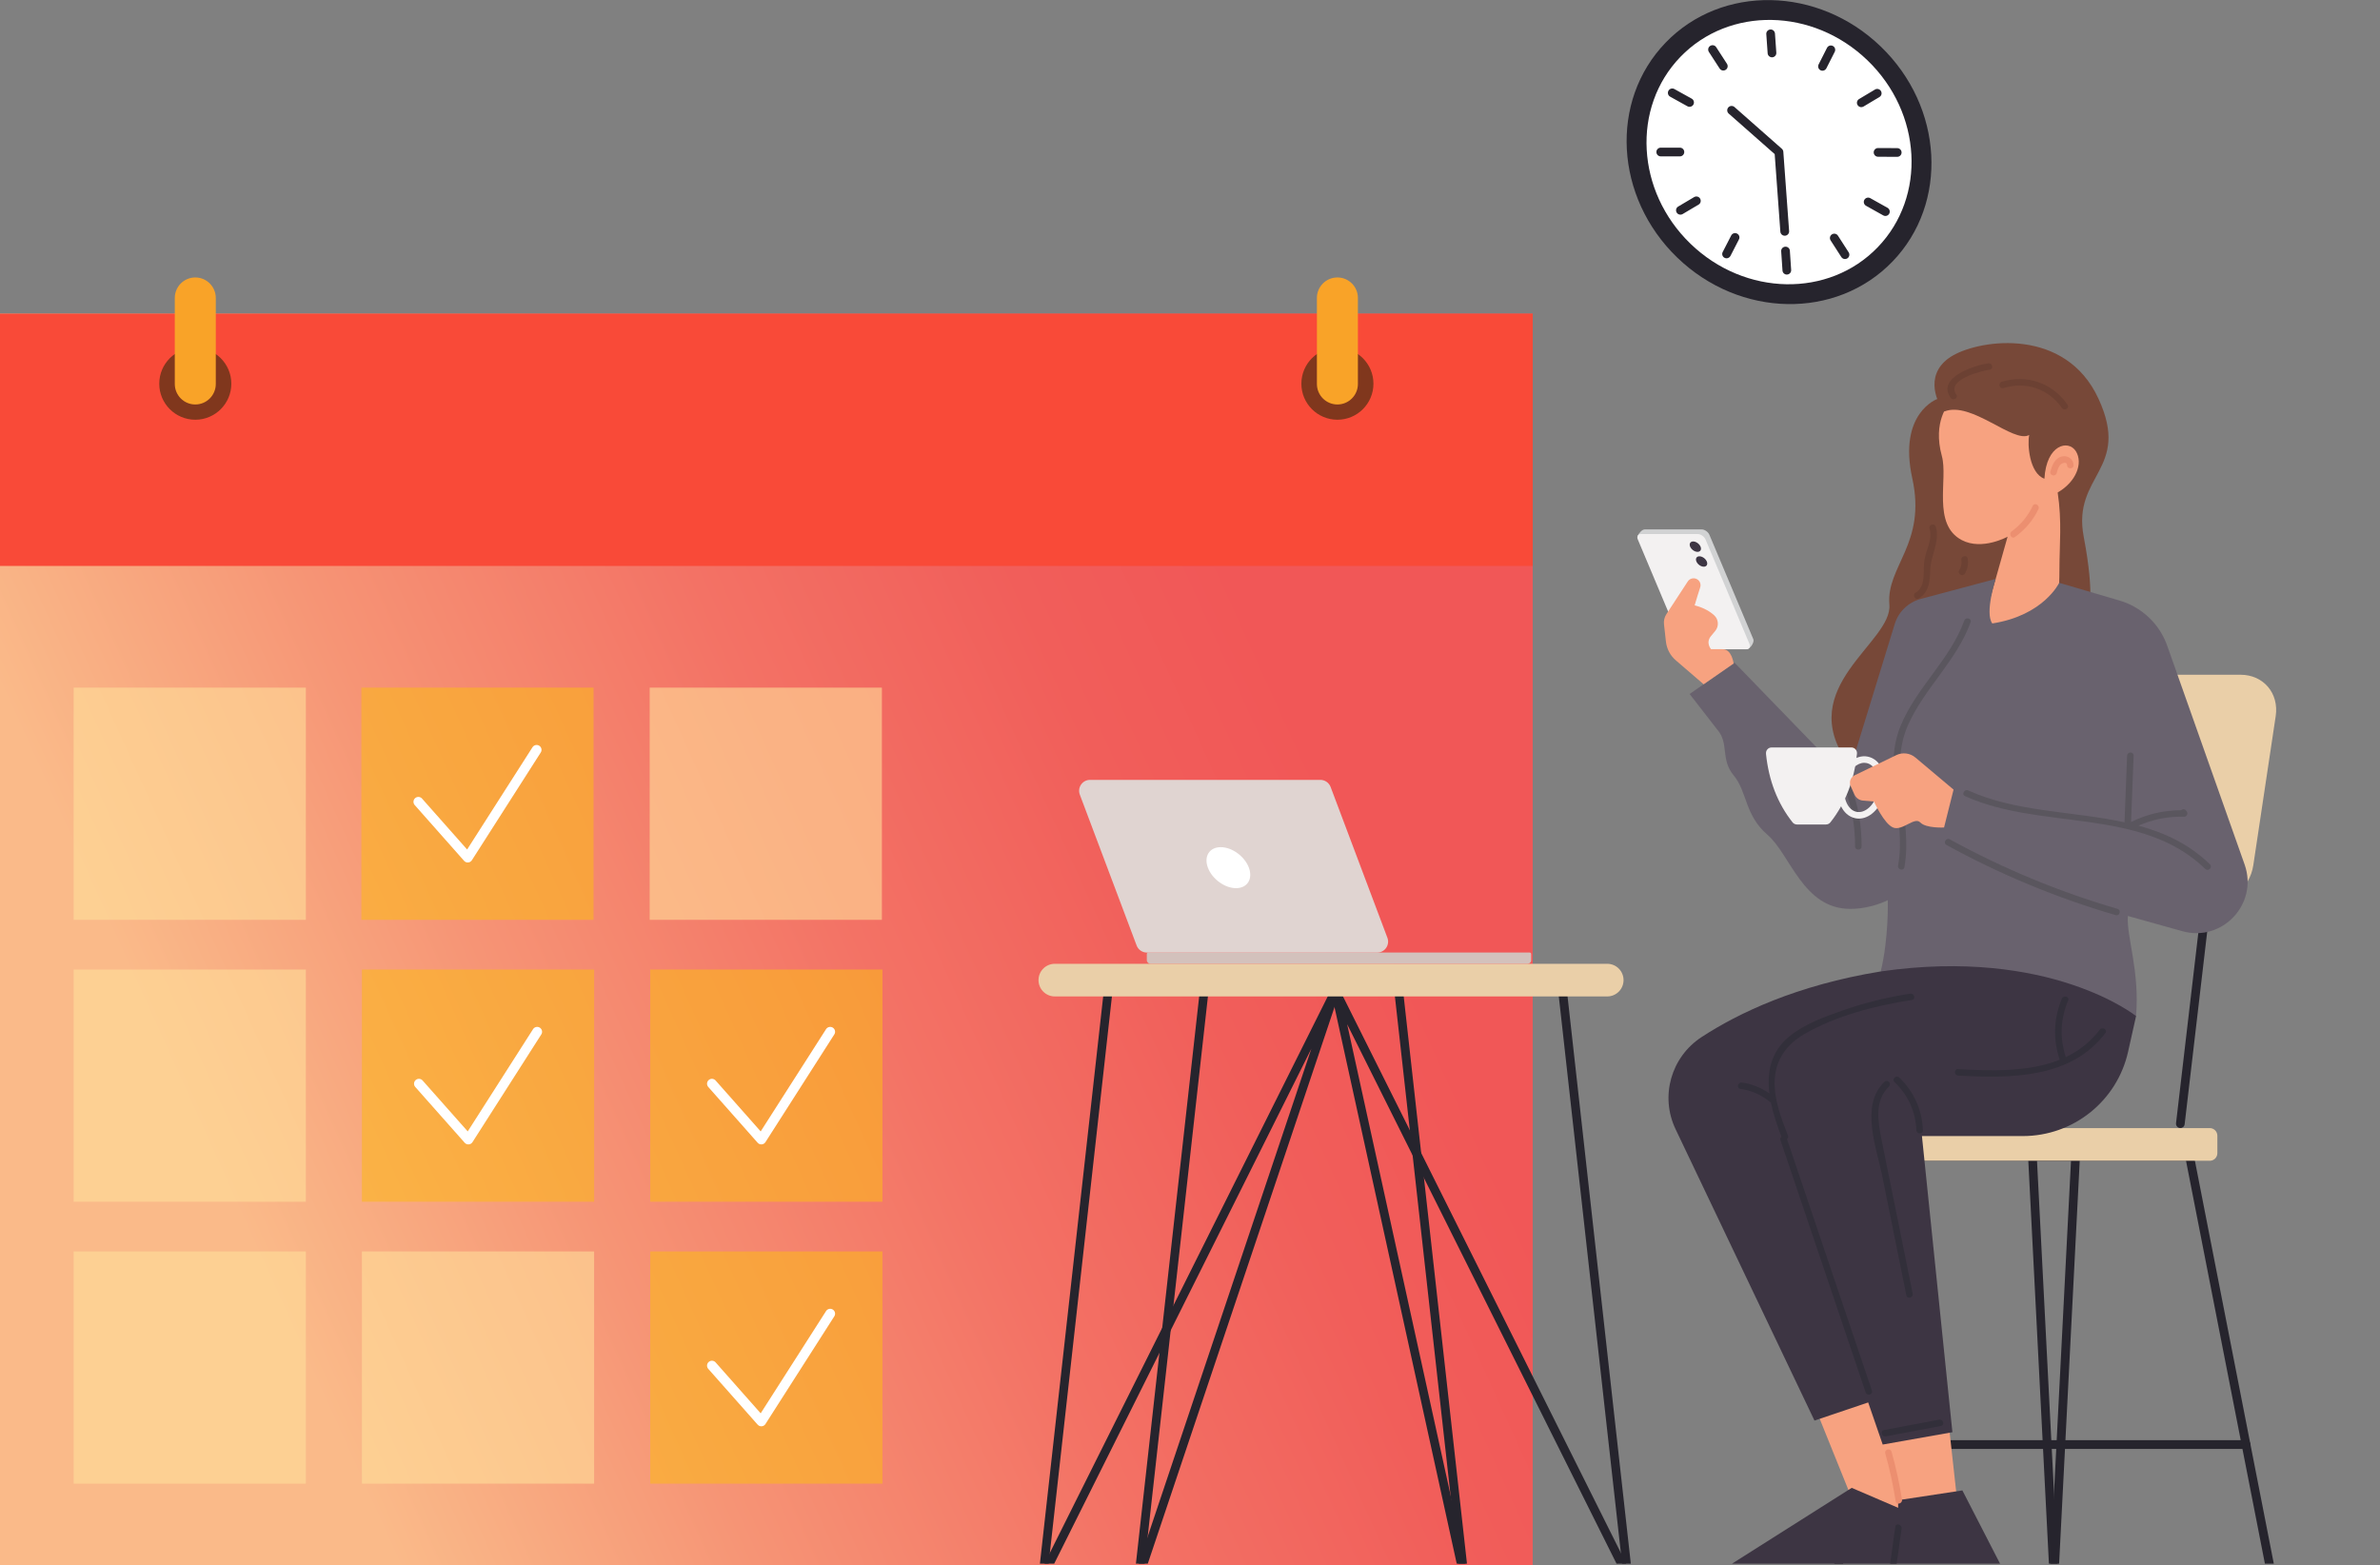 <?xml version="1.0" encoding="UTF-8"?>
<svg id="Layer_2" data-name="Layer 2" xmlns="http://www.w3.org/2000/svg" xmlns:xlink="http://www.w3.org/1999/xlink" viewBox="0 0 513.19 337.56">
  <rect x="0" y="0" width="513.19" height="337.56" fill="#808080" stroke="none"/>
  <defs>
    <style>
      .cls-1, .cls-2 {
        fill: none;
      }

      .cls-3 {
        fill: url(#linear-gradient);
      }

      .cls-4 {
        clip-path: url(#clippath);
      }

      .cls-5 {
        fill: #f3f1f1;
      }

      .cls-6 {
        fill: #f94a38;
      }

      .cls-7 {
        fill: #f7a280;
      }

      .cls-8 {
        fill: #f9a328;
      }

      .cls-9 {
        fill: #69626e;
      }

      .cls-10 {
        fill: #fff;
      }

      .cls-11 {
        fill: #eacfa8;
      }

      .cls-12 {
        fill: #ec8f70;
      }

      .cls-13 {
        fill: #80371d;
      }

      .cls-14 {
        fill: #6c4133;
      }

      .cls-15 {
        fill: #322f3a;
      }

      .cls-16 {
        fill: #d1d2d3;
      }

      .cls-17 {
        fill: #d3c1bc;
      }

      .cls-18 {
        fill: #e0d4d1;
      }

      .cls-19 {
        fill: #26242d;
      }

      .cls-20 {
        fill: #3d3543;
      }

      .cls-21 {
        fill: #5a565e;
      }

      .cls-22 {
        fill: #774838;
      }

      .cls-2 {
        stroke: #fff;
        stroke-linecap: round;
        stroke-linejoin: round;
        stroke-width: 2.11px;
      }

      .cls-23 {
        fill: #ffdf9a;
      }

      .cls-23, .cls-24 {
        opacity: .59;
      }

      .cls-24 {
        fill: #fcb71d;
      }
    </style>
    <linearGradient id="linear-gradient" x1="48.45" y1="255.49" x2="278.36" y2="151.38" gradientUnits="userSpaceOnUse">
      <stop offset="0" stop-color="#faba89"/>
      <stop offset=".28" stop-color="#f69475"/>
      <stop offset=".58" stop-color="#f37265"/>
      <stop offset=".83" stop-color="#f15e5a"/>
      <stop offset="1" stop-color="#f15757"/>
    </linearGradient>
    <clipPath id="clippath">
      <rect class="cls-1" x="108.6" y="9.08" width="404.59" height="328.1"/>
    </clipPath>
  </defs>
  <g id="Layer_1-2" data-name="Layer 1">
    <g>
      <rect class="cls-3" y="67.64" width="330.49" height="269.91"/>
      <rect class="cls-6" y="67.64" width="330.49" height="54.4"/>
      <g>
        <g>
          <path class="cls-13" d="M49.88,82.74c0,4.29-3.48,7.77-7.77,7.77s-7.77-3.48-7.77-7.77,3.48-7.77,7.77-7.77,7.77,3.48,7.77,7.77Z"/>
          <path class="cls-8" d="M42.11,87.22h0c-2.44,0-4.42-1.98-4.42-4.42v-18.55c0-2.44,1.98-4.42,4.42-4.42h0c2.44,0,4.42,1.98,4.42,4.42v18.55c0,2.44-1.98,4.42-4.42,4.42Z"/>
        </g>
        <g>
          <path class="cls-13" d="M296.15,82.74c0,4.29-3.48,7.77-7.77,7.77s-7.77-3.48-7.77-7.77,3.48-7.77,7.77-7.77,7.77,3.48,7.77,7.77Z"/>
          <path class="cls-8" d="M288.38,87.22h0c-2.44,0-4.42-1.98-4.42-4.42v-18.55c0-2.44,1.98-4.42,4.42-4.42h0c2.44,0,4.42,1.98,4.42,4.42v18.55c0,2.44-1.98,4.42-4.42,4.42Z"/>
        </g>
      </g>
      <rect class="cls-23" x="15.88" y="148.28" width="50.07" height="50.07"/>
      <rect class="cls-23" x="140.09" y="148.28" width="50.07" height="50.07"/>
      <rect class="cls-24" x="77.92" y="148.28" width="50.07" height="50.07"/>
      <rect class="cls-23" x="15.88" y="209.07" width="50.07" height="50.07"/>
      <rect class="cls-24" x="78.04" y="209.07" width="50.07" height="50.07"/>
      <rect class="cls-23" x="15.88" y="269.86" width="50.07" height="50.07"/>
      <rect class="cls-23" x="78.04" y="269.86" width="50.07" height="50.07"/>
      <rect class="cls-24" x="140.21" y="209.07" width="50.07" height="50.07"/>
      <rect class="cls-24" x="140.21" y="269.86" width="50.07" height="50.07"/>
      <polyline class="cls-2" points="153.51 233.69 164.16 245.72 179.01 222.49"/>
      <polyline class="cls-2" points="90.21 172.9 100.86 184.93 115.71 161.7"/>
      <polyline class="cls-2" points="153.51 294.48 164.16 306.51 179.01 283.28"/>
      <polyline class="cls-2" points="90.33 233.69 100.99 245.72 115.83 222.49"/>
      <g class="cls-4">
        <g>
          <path class="cls-19" d="M441.96,340.31l-4.65-90.9c-.01-.26,.08-.51,.26-.69,.18-.19,.42-.29,.68-.29h33.89c.45,0,.84,.32,.92,.76l17.8,90.9c.05,.28-.02,.56-.2,.78-.18,.22-.44,.34-.73,.34h-47.04c-.5,0-.91-.39-.94-.89Zm29.4-90.01h-32.13s4.56,89.02,4.56,89.02h45s-17.43-89.02-17.43-89.02Z"/>
          <path class="cls-19" d="M395.14,340.86c-.18-.22-.25-.5-.2-.78l17.8-90.9c.09-.44,.47-.76,.92-.76h33.89c.26,0,.5,.11,.68,.29,.18,.19,.27,.44,.26,.69l-4.65,90.9c-.03,.5-.44,.89-.94,.89h-47.04c-.28,0-.55-.13-.72-.34Zm51.43-90.56h-32.13s-17.44,89.02-17.44,89.02h45s4.56-89.02,4.56-89.02Z"/>
          <path class="cls-19" d="M401.5,312.44h82.81c.52,0,.94-.42,.94-.94,0-.52-.42-.94-.94-.94h-82.81c-.52,0-.94,.42-.94,.94,0,.52,.42,.94,.94,.94Z"/>
          <path class="cls-22" d="M417.72,86.04s-8.48,3.02-5.38,17.12c3.11,14.1-5.65,18.97-4.94,27.2,.71,8.23-20.64,17.7-8.98,34.15v6.32s37.47,0,37.47,0V86.04s-18.17,0-18.17,0Z"/>
          <path class="cls-7" d="M420.29,87.03s-3.65,3.78-1.57,11.33c1.37,4.96-2.16,14.72,4.3,18.11,4.39,2.3,9.87-.74,9.87-.74l-8.47,29.98s16.84,3.18,19.28-15.36l2.44-18.54,5.19-17.16-4.34-7.63h-26.69Z"/>
          <path class="cls-22" d="M443.68,130.4s.39-2.9,.39-7.87c0-4.96,.57-9.97-.38-16.33,4.03-2.33,5.51-6.36,3.92-8.9-1.59-2.54-6.36-1.48-6.78,5.93-3.28-1.17-3.71-7.52-3.28-9.43-3.39,1.91-12.45-7.39-18.3-5.07-2.04-2.45-4.26-8.59,1.88-12.09,6.14-3.5,24.26-6.04,31.35,9.32,7.1,15.36-5.72,16.42-3.18,29.77,2.54,13.35,.96,16.62,.96,16.62,0,0-7.07-2.1-6.59-1.96Z"/>
          <path class="cls-19" d="M470.14,243.25c.47,0,.88-.35,.93-.83l5.48-46.8c.06-.52-.31-.98-.82-1.04-.51-.06-.98,.31-1.04,.82l-5.48,46.8c-.06,.52,.31,.98,.82,1.04,.04,0,.07,0,.11,0Z"/>
          <path class="cls-11" d="M454.01,195.51h21.6c4.93,0,9.52-3.99,10.26-8.92l4.83-32.17c.74-4.93-2.65-8.92-7.58-8.92h-21.6c-4.93,0-9.52,3.99-10.26,8.92l-4.83,32.17c-.74,4.93,2.65,8.92,7.58,8.92Z"/>
          <path class="cls-16" d="M376.81,140.01l-11.66-.99c-.65,0-1.41-.53-1.68-1.18l-10.34-22.31c.3-.58,.91-1.37,1.56-1.37h12.23c.65,0,1.41,.53,1.68,1.18l9.46,22.49c.28,.65-.6,1.95-1.26,2.17Z"/>
          <path class="cls-5" d="M376.53,140.01h-12.23c-.65,0-1.41-.53-1.68-1.18l-9.46-22.49c-.28-.65,.03-1.18,.69-1.18h12.23c.65,0,1.41,.53,1.68,1.18l9.46,22.49c.28,.65-.03,1.18-.69,1.18Z"/>
          <path class="cls-20" d="M366.68,117.88c-.26-.62-.97-1.12-1.59-1.12s-.91,.5-.65,1.12c.26,.62,.97,1.12,1.59,1.12s.91-.5,.65-1.12Z"/>
          <path class="cls-20" d="M368.03,121.08c-.26-.62-.97-1.12-1.59-1.12s-.91,.5-.65,1.12c.26,.62,.97,1.12,1.59,1.12s.91-.5,.65-1.12Z"/>
          <path class="cls-9" d="M444.02,125.67s-3.32,7.05-14.43,8.77c-1.67-2.27,.73-9.6,.73-9.6l-16.11,4.3c-2.69,.7-4.83,2.74-5.65,5.4l-10.27,33.42-24.26-25.05-9.7,6.74,5.95,7.67c2.62,2.97,.63,6.38,3.56,9.9,2.93,3.52,2.35,8.57,7.28,12.8,4.93,4.23,7.63,15.97,17.84,15.97,4.58,0,8.1-1.88,8.1-1.88,0,0,.23,8.22-1.53,15.38,13.85,7.75,40.5,12.68,55.06,9.63,.82-9.74-2.11-17.26-1.76-21.6l11.73,3.28c8.65,2.42,16.43-5.9,13.44-14.37l-16.6-46.93c-1.61-4.82-5.47-8.54-10.34-9.99l-13.03-3.83Z"/>
          <path class="cls-21" d="M409.83,156.51c3.38-8.27,10.67-14.24,13.72-22.69,.31-.85,1.67-.48,1.36,.37-2.98,8.24-9.86,14.11-13.43,22.02-4.52,10.01,1.07,20.49-.85,30.81-.17,.89-1.52,.51-1.36-.37,1.88-10.11-3.5-20.23,.55-30.14Z"/>
          <path class="cls-21" d="M399.12,169.5c1.56,4.2,2.32,8.54,2.29,13.03,0,.91-1.41,.91-1.41,0,.03-4.36-.72-8.56-2.24-12.65-.32-.85,1.05-1.22,1.36-.37Z"/>
          <path class="cls-11" d="M409.32,243.25h68.8v7.04h-68.8c-.9,0-1.64-.73-1.64-1.64v-3.77c0-.9,.73-1.64,1.64-1.64Z" transform="translate(885.8 493.55) rotate(180)"/>
          <path class="cls-7" d="M373.81,143.07s-.37-3.08-2.34-3.08c-1.97,0-2.52,0-2.52,0,0,0-1.24-1.38,0-2.85,.34-.4,.65-.78,.92-1.11,.81-1,.71-2.47-.24-3.34-.84-.78-2.17-1.62-4.22-2.16,.5-1.69,.91-3.01,1.2-3.88,.23-.72-.11-1.5-.8-1.81h0c-.67-.31-1.47-.08-1.88,.54l-4.61,7.05c-.42,.65-.61,1.42-.52,2.19l.42,3.76c.18,1.57,.95,3.01,2.15,4.03l5.98,5.15,6.46-4.48Z"/>
          <path class="cls-5" d="M380.79,162.52c.59,5.79,2.5,10.73,5.74,14.82,.23,.29,.58,.45,.95,.45h6.24c.37,0,.72-.16,.95-.45,3.24-4.09,5.15-9.03,5.74-14.82,.07-.71-.48-1.34-1.2-1.34h-17.21c-.72,0-1.27,.62-1.2,1.34Z"/>
          <path class="cls-5" d="M400.04,176.44c-1.36-.28-2.48-1.26-3.15-2.76-.63-1.42-.78-3.16-.43-4.89h0c.35-1.73,1.18-3.27,2.32-4.33,1.2-1.12,2.62-1.58,3.98-1.3,1.36,.28,2.48,1.26,3.15,2.76,.63,1.42,.78,3.16,.43,4.89-.35,1.73-1.18,3.27-2.32,4.33-.97,.91-2.09,1.38-3.2,1.38-.26,0-.52-.03-.78-.08Zm-.31-10.95c-.93,.86-1.6,2.13-1.9,3.58h0c-.3,1.45-.18,2.88,.34,4.04,.48,1.07,1.24,1.77,2.15,1.95,.91,.19,1.88-.15,2.74-.95,.93-.86,1.6-2.13,1.9-3.58,.3-1.45,.18-2.88-.34-4.04-.48-1.07-1.24-1.77-2.15-1.95-.16-.03-.33-.05-.49-.05-.76,0-1.54,.35-2.25,1Z"/>
          <path class="cls-7" d="M421.24,170.26l-2.05,8.18s-3.9,.21-5.13-1.09c-1.23-1.3-3.83,1.87-5.82,1.11-1.98-.76-4.17-5.62-4.17-5.62l-2.36-.2c-.81-.07-1.51-.57-1.84-1.31l-.82-1.82c-.39-.88-.02-1.9,.85-2.32l8.98-4.35c1.36-.66,2.98-.46,4.14,.52l8.23,6.92Z"/>
          <polygon class="cls-7" points="420.4 308.94 422.2 325.23 409.4 329.81 400.01 324.88 390.97 302.46 414.1 300.46 420.4 308.94"/>
          <path class="cls-19" d="M224.16,340.63c-.18-.2-.26-.46-.23-.73l14.09-126.33c.05-.48,.45-.84,.93-.84h97.98c.48,0,.88,.36,.93,.84l14.09,126.33c.03,.27-.06,.53-.23,.73-.18,.2-.43,.31-.7,.31h-126.16c-.27,0-.52-.11-.7-.31Zm111.93-126.02h-96.3s-13.88,124.46-13.88,124.46h124.06s-13.88-124.46-13.88-124.46Z"/>
          <path class="cls-19" d="M244.86,340.63c-.18-.2-.26-.46-.23-.73l14.09-126.33c.05-.48,.45-.84,.93-.84h41.95c.48,0,.88,.36,.93,.84l14.09,126.33c.03,.27-.06,.53-.23,.73-.18,.2-.43,.31-.7,.31h-70.12c-.27,0-.52-.11-.7-.31Zm55.9-126.02h-40.27s-13.88,124.46-13.88,124.46h68.02s-13.88-124.46-13.88-124.46Z"/>
          <path class="cls-19" d="M315.68,340.94c.07,0,.13,0,.2-.02,.51-.11,.83-.61,.72-1.12l-26.12-118.94,59.7,119.56c.23,.46,.79,.65,1.26,.42,.46-.23,.65-.8,.42-1.26l-63.08-126.33c-.21-.42-.71-.62-1.15-.47-.45,.16-.71,.62-.6,1.09l27.74,126.33c.1,.44,.48,.74,.92,.74Z"/>
          <path class="cls-19" d="M245.56,340.94c.39,0,.76-.25,.89-.64l42.38-126.33c.16-.47-.07-.98-.53-1.17-.46-.19-.98,0-1.2,.45l-63.08,126.33c-.23,.46-.04,1.03,.42,1.26,.47,.23,1.03,.04,1.26-.42l57.07-114.3-38.1,113.58c-.16,.49,.1,1.02,.59,1.19,.1,.03,.2,.05,.3,.05Z"/>
          <path class="cls-20" d="M460.59,219.11l-1.72,7.69c-2.38,10.63-11.81,18.18-22.7,18.18h-21.75s6.57,63.86,6.57,63.86l-15.03,2.66-3.13-9.08-11.58,3.91-29.96-62.85c-3.38-7.09-.96-15.56,5.62-19.85,7.91-5.16,20.46-11.19,38.63-14.15,36.51-5.28,55.06,9.63,55.06,9.63Z"/>
          <polygon class="cls-20" points="431.83 338.29 423.14 321.39 409.29 323.5 409.29 325.14 399.28 320.84 371.72 338.29 431.83 338.29"/>
          <path class="cls-17" d="M248.04,205.4h81.33c.44,0,.8,.36,.8,.8v1.3c0,.18-.15,.33-.33,.33h-82.23c-.18,0-.32-.15-.32-.32v-1.35c0-.42,.34-.75,.75-.75Z" transform="translate(577.45 413.23) rotate(-180)"/>
          <path class="cls-18" d="M284.71,168.17h-49.66c-1.65,0-2.79,1.64-2.21,3.19l12.24,32.51c.34,.92,1.23,1.54,2.21,1.54h49.66c1.65,0,2.79-1.64,2.21-3.19l-12.24-32.51c-.34-.92-1.23-1.54-2.21-1.54Z"/>
          <path class="cls-10" d="M260.45,187.1c-.91-2.44,.33-4.42,2.77-4.42s5.16,1.98,6.07,4.42c.91,2.44-.33,4.42-2.77,4.42s-5.16-1.98-6.07-4.42Z"/>
          <path class="cls-21" d="M424.42,170.46c10.33,4.69,22.55,4.44,33.68,6.86,.19-4.79,.37-9.58,.56-14.37,.04-.9,1.44-.91,1.41,0-.19,4.77-.37,9.54-.56,14.31,3.38-1.68,6.99-2.54,10.77-2.54,.3-.28,.83-.34,1.12,.1,.05,.08,.1,.16,.16,.24,.29,.45-.09,1.07-.61,1.06-3.46-.09-6.74,.55-9.85,1.92,5.64,1.53,10.92,3.96,15.42,8.34,.65,.63-.35,1.63-1,1-13.75-13.38-35.41-8.26-51.82-15.71-.82-.37-.11-1.59,.71-1.22Z"/>
          <path class="cls-21" d="M420.41,180.99c11.48,6.3,23.59,11.32,36.17,14.99,.87,.25,.5,1.61-.37,1.36-12.69-3.7-24.92-8.77-36.5-15.13-.79-.44-.08-1.65,.71-1.22Z"/>
          <path class="cls-12" d="M442.11,101.65c.38-1.32,.96-2.82,2.44-3.21,1.26-.34,2.55,.55,2.57,1.87,.01,.91-1.4,.91-1.41,0-.01-.83-1.04-.48-1.4-.13-.49,.49-.66,1.21-.84,1.85-.25,.87-1.61,.5-1.36-.37Z"/>
          <path class="cls-12" d="M433.77,114.58c1.98-1.43,3.5-3.3,4.55-5.5,.39-.82,1.61-.1,1.22,.71-1.16,2.42-2.88,4.44-5.06,6.01-.74,.53-1.44-.69-.71-1.22Z"/>
          <path class="cls-14" d="M428.7,78.34c.89-.14,1.27,1.22,.37,1.36-1.95,.3-9.5,2.2-7.24,5.39,.52,.74-.7,1.45-1.22,.71-3.13-4.43,5.28-7.03,8.09-7.46Z"/>
          <path class="cls-14" d="M431.62,82.32c5.46-1.65,10.96,.27,14.2,4.95,.52,.75-.7,1.45-1.22,.71-2.89-4.17-7.76-5.77-12.61-4.3-.87,.26-1.24-1.1-.37-1.36Z"/>
          <path class="cls-14" d="M413.03,127.83c2.41-1.47,1.53-4.72,1.92-7.05,.39-2.33,1.81-4.38,1.11-6.81-.25-.87,1.11-1.25,1.36-.37,.92,3.18-1.12,6.16-1.21,9.34-.06,2.38-.25,4.75-2.46,6.1-.78,.47-1.48-.74-.71-1.22Z"/>
          <path class="cls-14" d="M422.45,122.98c.41-.66,.6-1.4,.47-2.18-.15-.89,1.2-1.27,1.36-.37,.2,1.15,.01,2.27-.61,3.26-.48,.77-1.7,.06-1.22-.71Z"/>
          <path class="cls-15" d="M375.63,233.44c2.16,.31,4.14,1.12,5.9,2.34-.57-4.59,.28-9.07,4.42-12.39,3.23-2.59,7.4-4.1,11.27-5.46,4.77-1.68,9.68-2.88,14.67-3.66,.89-.14,1.27,1.22,.37,1.36-7.84,1.22-16.19,3.33-23.12,7.31-3.85,2.21-6.29,5.51-6.47,10.05-.16,4.15,1.4,8.11,2.87,11.91,.13,.33,0,.58-.22,.72,6.11,18.09,12.22,36.17,18.32,54.26,.29,.86-1.07,1.23-1.36,.37-6.12-18.13-12.25-36.27-18.37-54.4-.11-.32,.01-.57,.22-.72-.9-2.34-1.77-4.86-2.28-7.39-.06-.03-.13-.06-.19-.11-1.85-1.56-4.02-2.49-6.41-2.84-.89-.13-.51-1.49,.37-1.36Z"/>
          <path class="cls-15" d="M409.51,232.34c3.17,3.02,4.95,7,5.12,11.38,.04,.91-1.37,.91-1.41,0-.16-4.03-1.8-7.61-4.71-10.38-.66-.63,.34-1.62,1-1Z"/>
          <path class="cls-15" d="M422.21,230.55c7.1,.38,15.21,.66,21.93-2.03-1.48-4.34-1.33-8.92,.45-13.16,.35-.82,1.71-.46,1.36,.37-1.68,3.98-1.85,8.14-.51,12.22,2.78-1.32,5.28-3.21,7.32-5.9,.54-.71,1.76-.01,1.22,.71-7.48,9.89-20.55,9.78-31.76,9.18-.9-.05-.91-1.46,0-1.41Z"/>
          <path class="cls-15" d="M406.32,233.29c.65-.63,1.65,.36,1,1-3.15,3.05-2.41,7.44-1.64,11.32,.74,3.76,1.52,7.51,2.28,11.26,1.49,7.36,2.97,14.72,4.46,22.08,.18,.89-1.18,1.26-1.36,.37-1.73-8.56-3.46-17.12-5.19-25.68-1.23-6.11-4.84-15.22,.45-20.35Z"/>
          <path class="cls-15" d="M406.25,308.37l11.89-2.24c.89-.17,1.27,1.19,.37,1.36-3.96,.75-7.92,1.49-11.89,2.24-.89,.17-1.27-1.19-.37-1.36Z"/>
          <path class="cls-12" d="M407.87,313.04c.95,3.4,1.7,6.83,2.25,10.32,.14,.89-1.22,1.27-1.36,.37-.55-3.49-1.29-6.92-2.25-10.32-.25-.87,1.11-1.25,1.36-.37Z"/>
          <path class="cls-15" d="M407.29,339.16c.46-3.31,.92-6.61,1.38-9.92,.12-.89,1.48-.51,1.36,.37-.46,3.31-.92,6.61-1.38,9.92-.12,.89-1.48,.51-1.36-.37Z"/>
          <path class="cls-11" d="M227.45,214.87h119.11c1.95,0,3.52-1.58,3.52-3.52h0c0-1.95-1.58-3.52-3.52-3.52h-119.11c-1.95,0-3.52,1.58-3.52,3.52h0c0,1.95,1.58,3.52,3.52,3.52Z"/>
        </g>
      </g>
      <g>
        <ellipse class="cls-19" cx="383.59" cy="32.78" rx="31.61" ry="33.99" transform="translate(93.74 286.16) rotate(-46.04)"/>
        <ellipse class="cls-10" cx="383.59" cy="32.78" rx="27.48" ry="29.56" transform="translate(93.74 286.16) rotate(-46.04)"/>
        <path class="cls-19" d="M384.84,50.83s.05,0,.07,0c.52-.04,.91-.49,.87-1l-1.25-17.11c-.02-.25-.13-.47-.32-.64l-10.21-9c-.39-.34-.98-.31-1.33,.08-.34,.39-.31,.98,.08,1.33l9.92,8.74,1.22,16.73c.04,.49,.45,.87,.94,.87Z"/>
        <path class="cls-19" d="M358.1,33.72h4.13c.52,0,.94-.42,.94-.94,0-.52-.42-.94-.94-.94h-4.13c-.52,0-.94,.42-.94,.94s.42,.94,.94,.94Z"/>
        <path class="cls-19" d="M364.32,23.03c.33,0,.65-.17,.82-.48,.25-.45,.09-1.03-.37-1.28l-3.73-2.07c-.45-.25-1.03-.09-1.28,.37-.25,.45-.09,1.03,.37,1.28l3.73,2.07c.14,.08,.3,.12,.45,.12Z"/>
        <path class="cls-19" d="M371.59,15.21c.18,0,.35-.05,.51-.15,.44-.28,.56-.86,.28-1.3l-2.32-3.58c-.28-.44-.86-.56-1.3-.28-.44,.28-.56,.86-.28,1.3l2.32,3.58c.18,.28,.48,.43,.79,.43Z"/>
        <path class="cls-19" d="M382.08,12.36s.04,0,.07,0c.52-.04,.91-.49,.87-1l-.29-4.13c-.04-.52-.49-.91-1-.87-.52,.04-.91,.49-.87,1l.29,4.13c.03,.49,.45,.87,.94,.87Z"/>
        <path class="cls-19" d="M392.97,15.25c.34,0,.67-.19,.84-.51l1.81-3.57c.23-.46,.05-1.03-.41-1.26-.46-.24-1.03-.05-1.26,.41l-1.81,3.57c-.23,.46-.05,1.03,.41,1.26,.14,.07,.28,.1,.42,.1Z"/>
        <path class="cls-19" d="M401.35,23.1c.16,0,.33-.04,.48-.13l3.43-2.05c.45-.27,.59-.84,.32-1.29-.27-.44-.84-.59-1.29-.32l-3.43,2.05c-.45,.27-.59,.84-.32,1.29,.18,.29,.49,.46,.81,.46Z"/>
        <path class="cls-19" d="M409.09,33.82c.52,0,.94-.42,.94-.94,0-.52-.42-.94-.94-.94l-4.13-.02h0c-.52,0-.94,.42-.94,.94,0,.52,.42,.94,.94,.94l4.13,.02h0Z"/>
        <path class="cls-19" d="M406.54,46.57c.33,0,.65-.17,.82-.48,.25-.45,.09-1.02-.36-1.28l-3.72-2.08c-.45-.25-1.02-.09-1.28,.36-.25,.45-.09,1.02,.36,1.28l3.72,2.08c.15,.08,.3,.12,.46,.12Z"/>
        <path class="cls-19" d="M397.83,55.86c.17,0,.35-.05,.51-.15,.44-.28,.56-.86,.28-1.3l-2.31-3.59c-.28-.44-.86-.56-1.3-.28-.44,.28-.56,.86-.28,1.3l2.31,3.59c.18,.28,.48,.43,.79,.43Z"/>
        <path class="cls-19" d="M385.29,59.2s.04,0,.06,0c.52-.03,.91-.48,.87-1l-.28-4.13c-.03-.52-.48-.91-1-.87-.52,.03-.91,.48-.87,1l.28,4.13c.03,.5,.45,.88,.94,.88Z"/>
        <path class="cls-19" d="M372.29,55.7c.34,0,.67-.19,.84-.51l1.83-3.56c.24-.46,.06-1.03-.41-1.26-.46-.24-1.03-.05-1.26,.41l-1.83,3.56c-.24,.46-.06,1.03,.41,1.26,.14,.07,.28,.1,.43,.1Z"/>
        <path class="cls-19" d="M362.34,46.29c.16,0,.33-.04,.48-.13l3.44-2.04c.45-.26,.59-.84,.33-1.29-.26-.45-.84-.59-1.29-.33l-3.44,2.04c-.45,.26-.59,.84-.33,1.29,.18,.3,.49,.46,.81,.46Z"/>
      </g>
    </g>
  </g>
</svg>